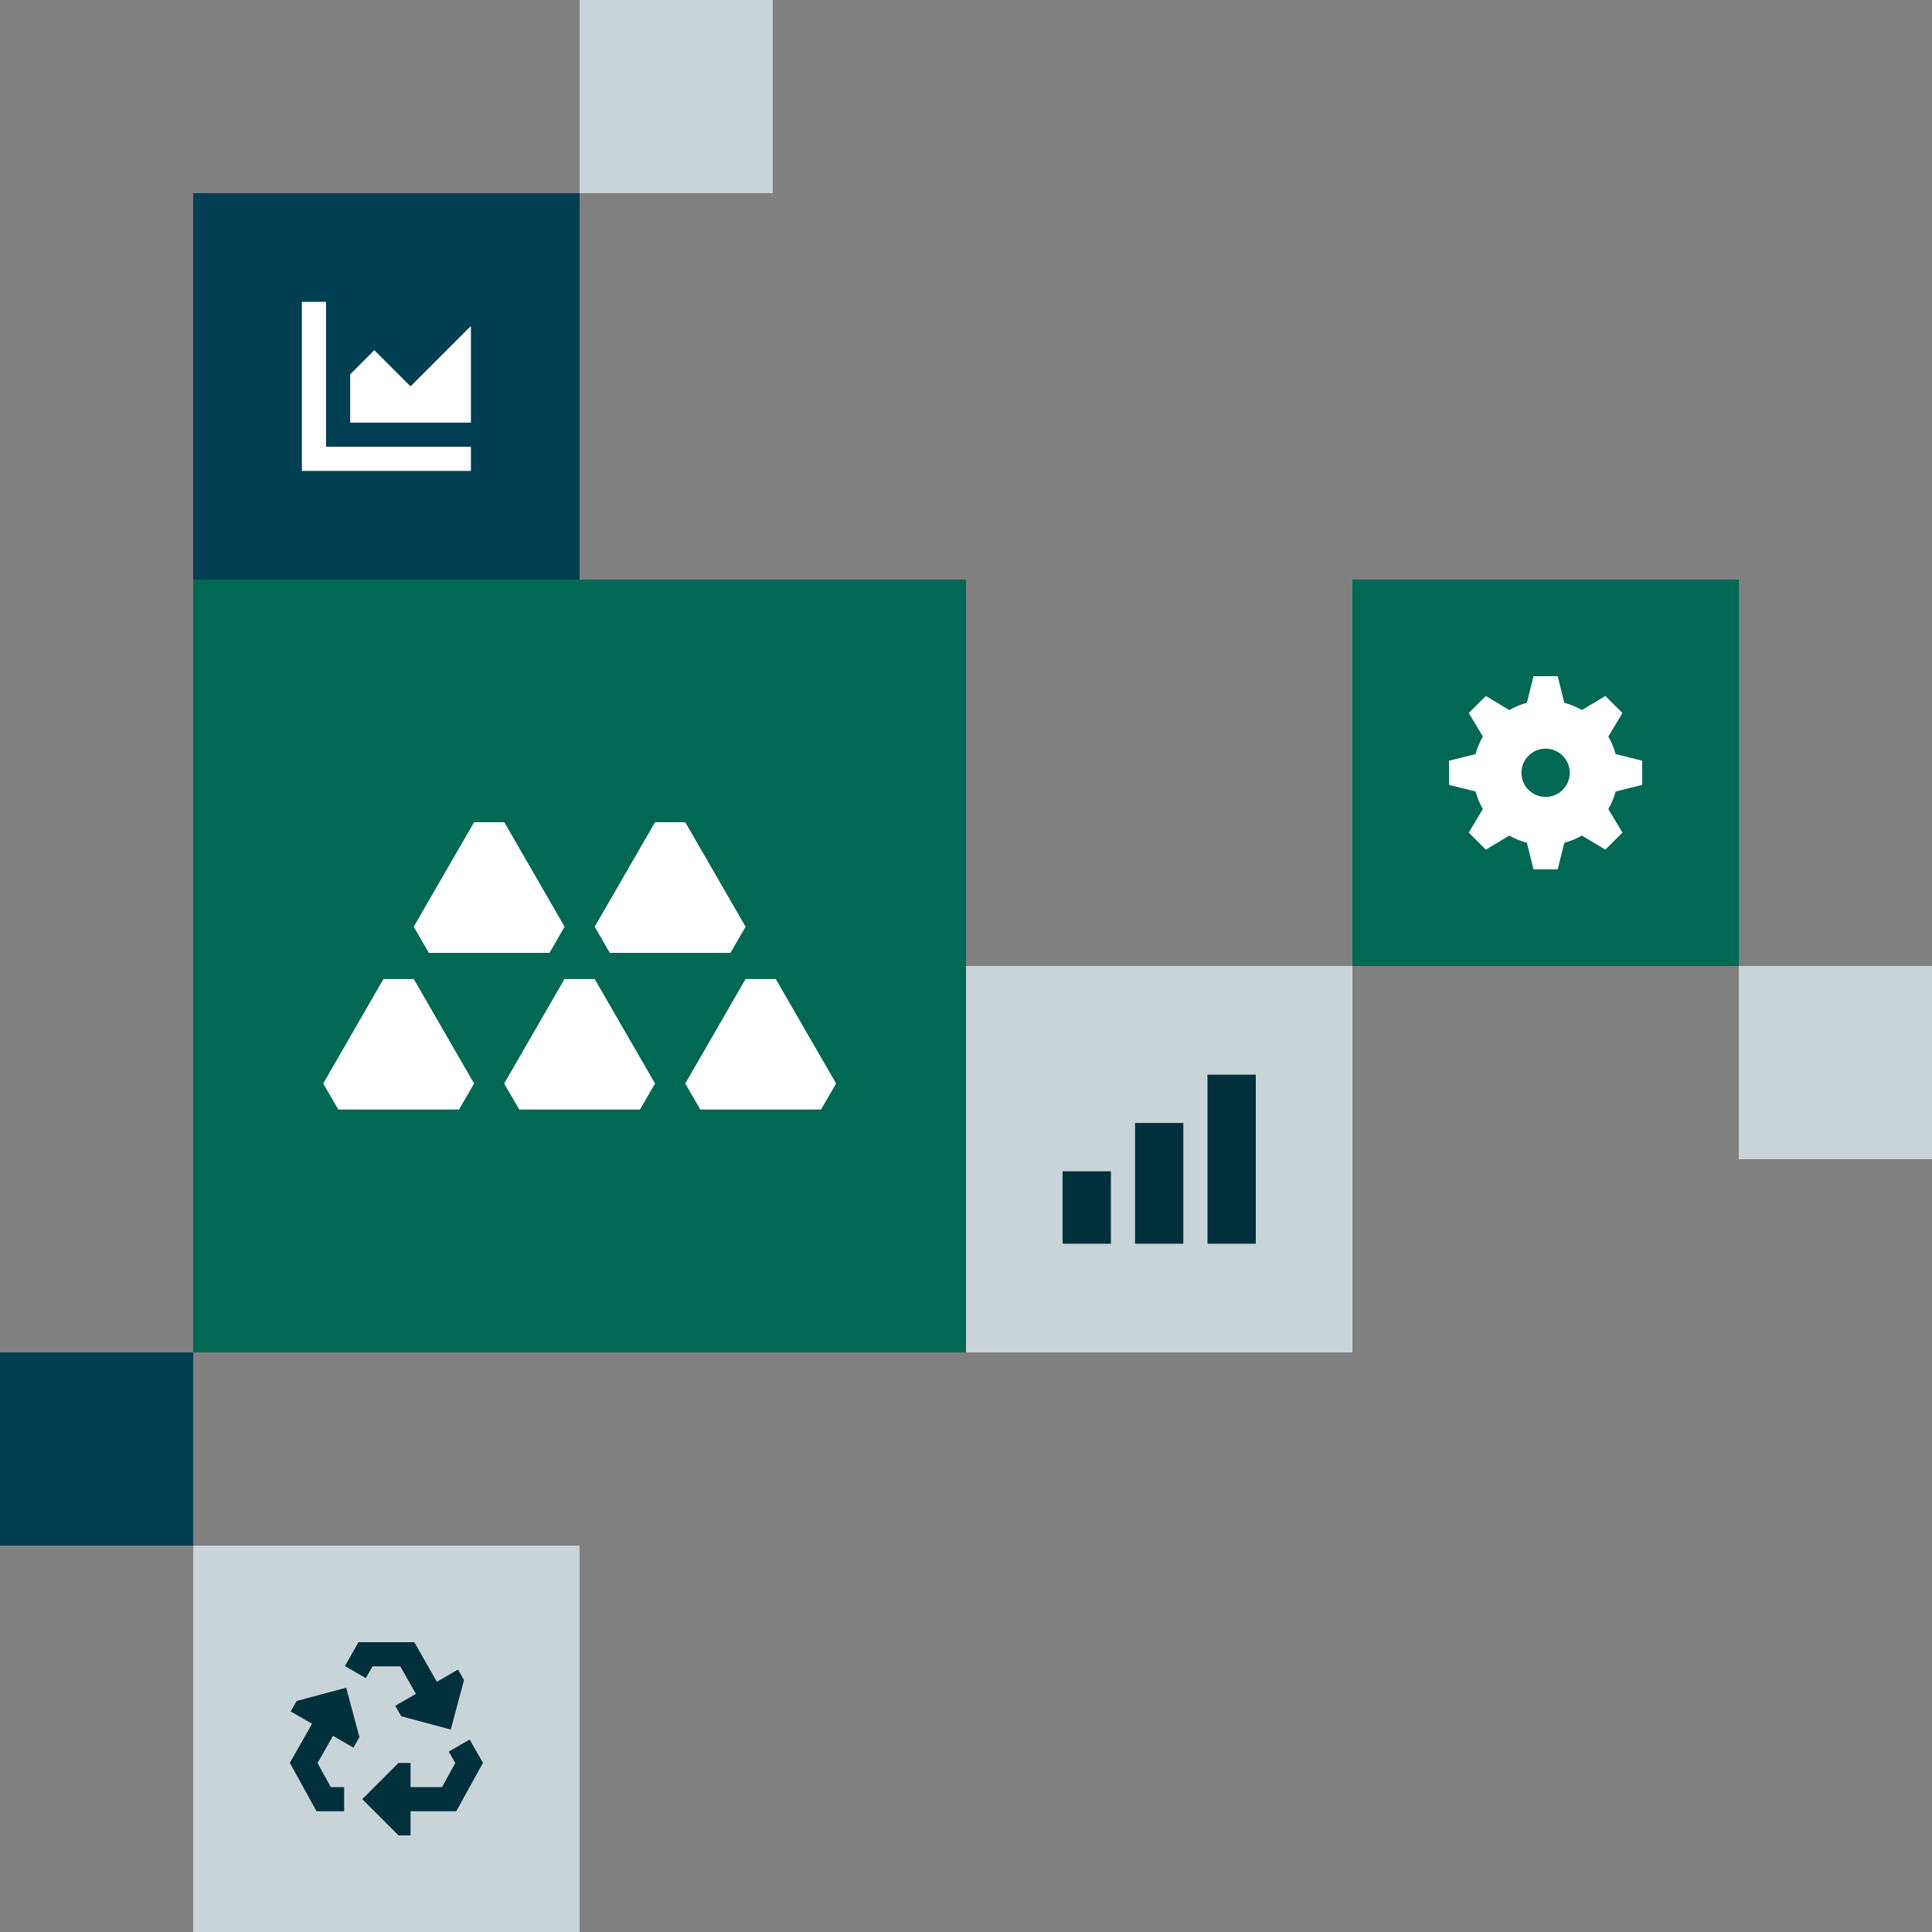 <svg width="560" height="560" viewBox="0 0 560 560" fill="none" xmlns="http://www.w3.org/2000/svg">
<rect x="0" y="0" width="560" height="560" fill="#808080" stroke="none"/>
<rect x="168" width="56" height="56" fill="#C9D4D9"/>
<rect x="504" y="280" width="56" height="56" fill="#C9D4D9"/>
<rect y="392" width="56" height="56" fill="#003E52"/>
<g clip-path="url(#clip0_215_5103)">
<rect width="224" height="224" transform="translate(56 168)" fill="#006853"/>
<path d="M111.143 283.773L93.691 314.069L98.064 321.608H133.041L137.421 314.069L119.932 283.773H111.143Z" fill="white"/>
<path d="M163.624 283.773L146.135 314.069L150.515 321.608H185.493L189.865 314.069L172.376 283.773H163.624Z" fill="white"/>
<path d="M159.274 276.197L163.654 268.614L146.165 238.325H137.413L119.925 268.614L124.297 276.197H159.274Z" fill="white"/>
<path d="M224.857 283.773H216.106L198.624 314.069L202.996 321.608H237.974L242.354 314.069L224.857 283.773Z" fill="white"/>
<path d="M211.733 276.197L216.106 268.614L198.624 238.325H189.865L172.376 268.614L176.756 276.197H211.733Z" fill="white"/>
</g>
<rect width="112" height="112" transform="translate(56 56)" fill="#003E52"/>
<path d="M87.5 87.5V136.5H136.5V129.5H94.5V87.5H87.5Z" fill="white"/>
<path d="M101.5 108.5L108.5 101.5L119 112L136.5 94.5V122.5H101.5V108.5Z" fill="white"/>
<rect width="112" height="112" transform="translate(280 280)" fill="#C9D4D9"/>
<path d="M364 311.5H350V360.5H364V311.5Z" fill="#00303C"/>
<path d="M329 325.5H343V360.5H329V325.5Z" fill="#00303C"/>
<path d="M308 339.5H322V360.5H308V339.5Z" fill="#00303C"/>
<rect width="112" height="112" transform="translate(392 168)" fill="#006853"/>
<path fill-rule="evenodd" clip-rule="evenodd" d="M451.5 196H444.5L442.573 203.708C440.772 204.188 439.067 204.902 437.491 205.815L430.676 201.726L425.726 206.676L429.815 213.49C428.902 215.066 428.188 216.772 427.708 218.573L420 220.5V227.5L427.708 229.427C428.188 231.228 428.902 232.934 429.815 234.51L425.726 241.324L430.676 246.274L437.491 242.185C439.067 243.098 440.772 243.812 442.573 244.292L444.5 252H451.5L453.427 244.292C455.228 243.812 456.934 243.098 458.51 242.185L465.324 246.274L470.274 241.324L466.185 234.509C467.098 232.933 467.812 231.228 468.292 229.427L476 227.5V220.5L468.292 218.573C467.812 216.772 467.098 215.067 466.185 213.491L470.274 206.676L465.324 201.726L458.509 205.815C456.933 204.902 455.228 204.188 453.427 203.708L451.5 196ZM448 231C451.866 231 455 227.866 455 224C455 220.134 451.866 217 448 217C444.134 217 441 220.134 441 224C441 227.866 444.134 231 448 231Z" fill="white"/>
<rect width="112" height="112" transform="translate(56 448)" fill="#C9D4D9"/>
<path d="M103.902 476H120.098L126.623 487.474L132.749 483.938L134.499 486.969L130.655 501.312L116.312 497.469L114.562 494.438L120.561 490.974L116.026 483L107.974 483L106.034 486.411L99.972 482.911L103.902 476Z" fill="#00303C"/>
<path d="M130.077 507.709L131.964 511.027L128.119 518H119L119 511H115.5L105 521.5L115.5 532H119L119 525H132.254L139.986 510.973L136.139 504.209L130.077 507.709Z" fill="#00303C"/>
<path d="M95.881 518H99.75V525H91.746L84.014 510.973L90.456 499.644L84.251 496.062L86.001 493.031L100.344 489.188L104.188 503.531L102.438 506.562L96.518 503.144L92.036 511.027L95.881 518Z" fill="#00303C"/>
<defs>
<clipPath id="clip0_215_5103">
<rect width="224" height="224" fill="white" transform="translate(56 168)"/>
</clipPath>
</defs>
</svg>
